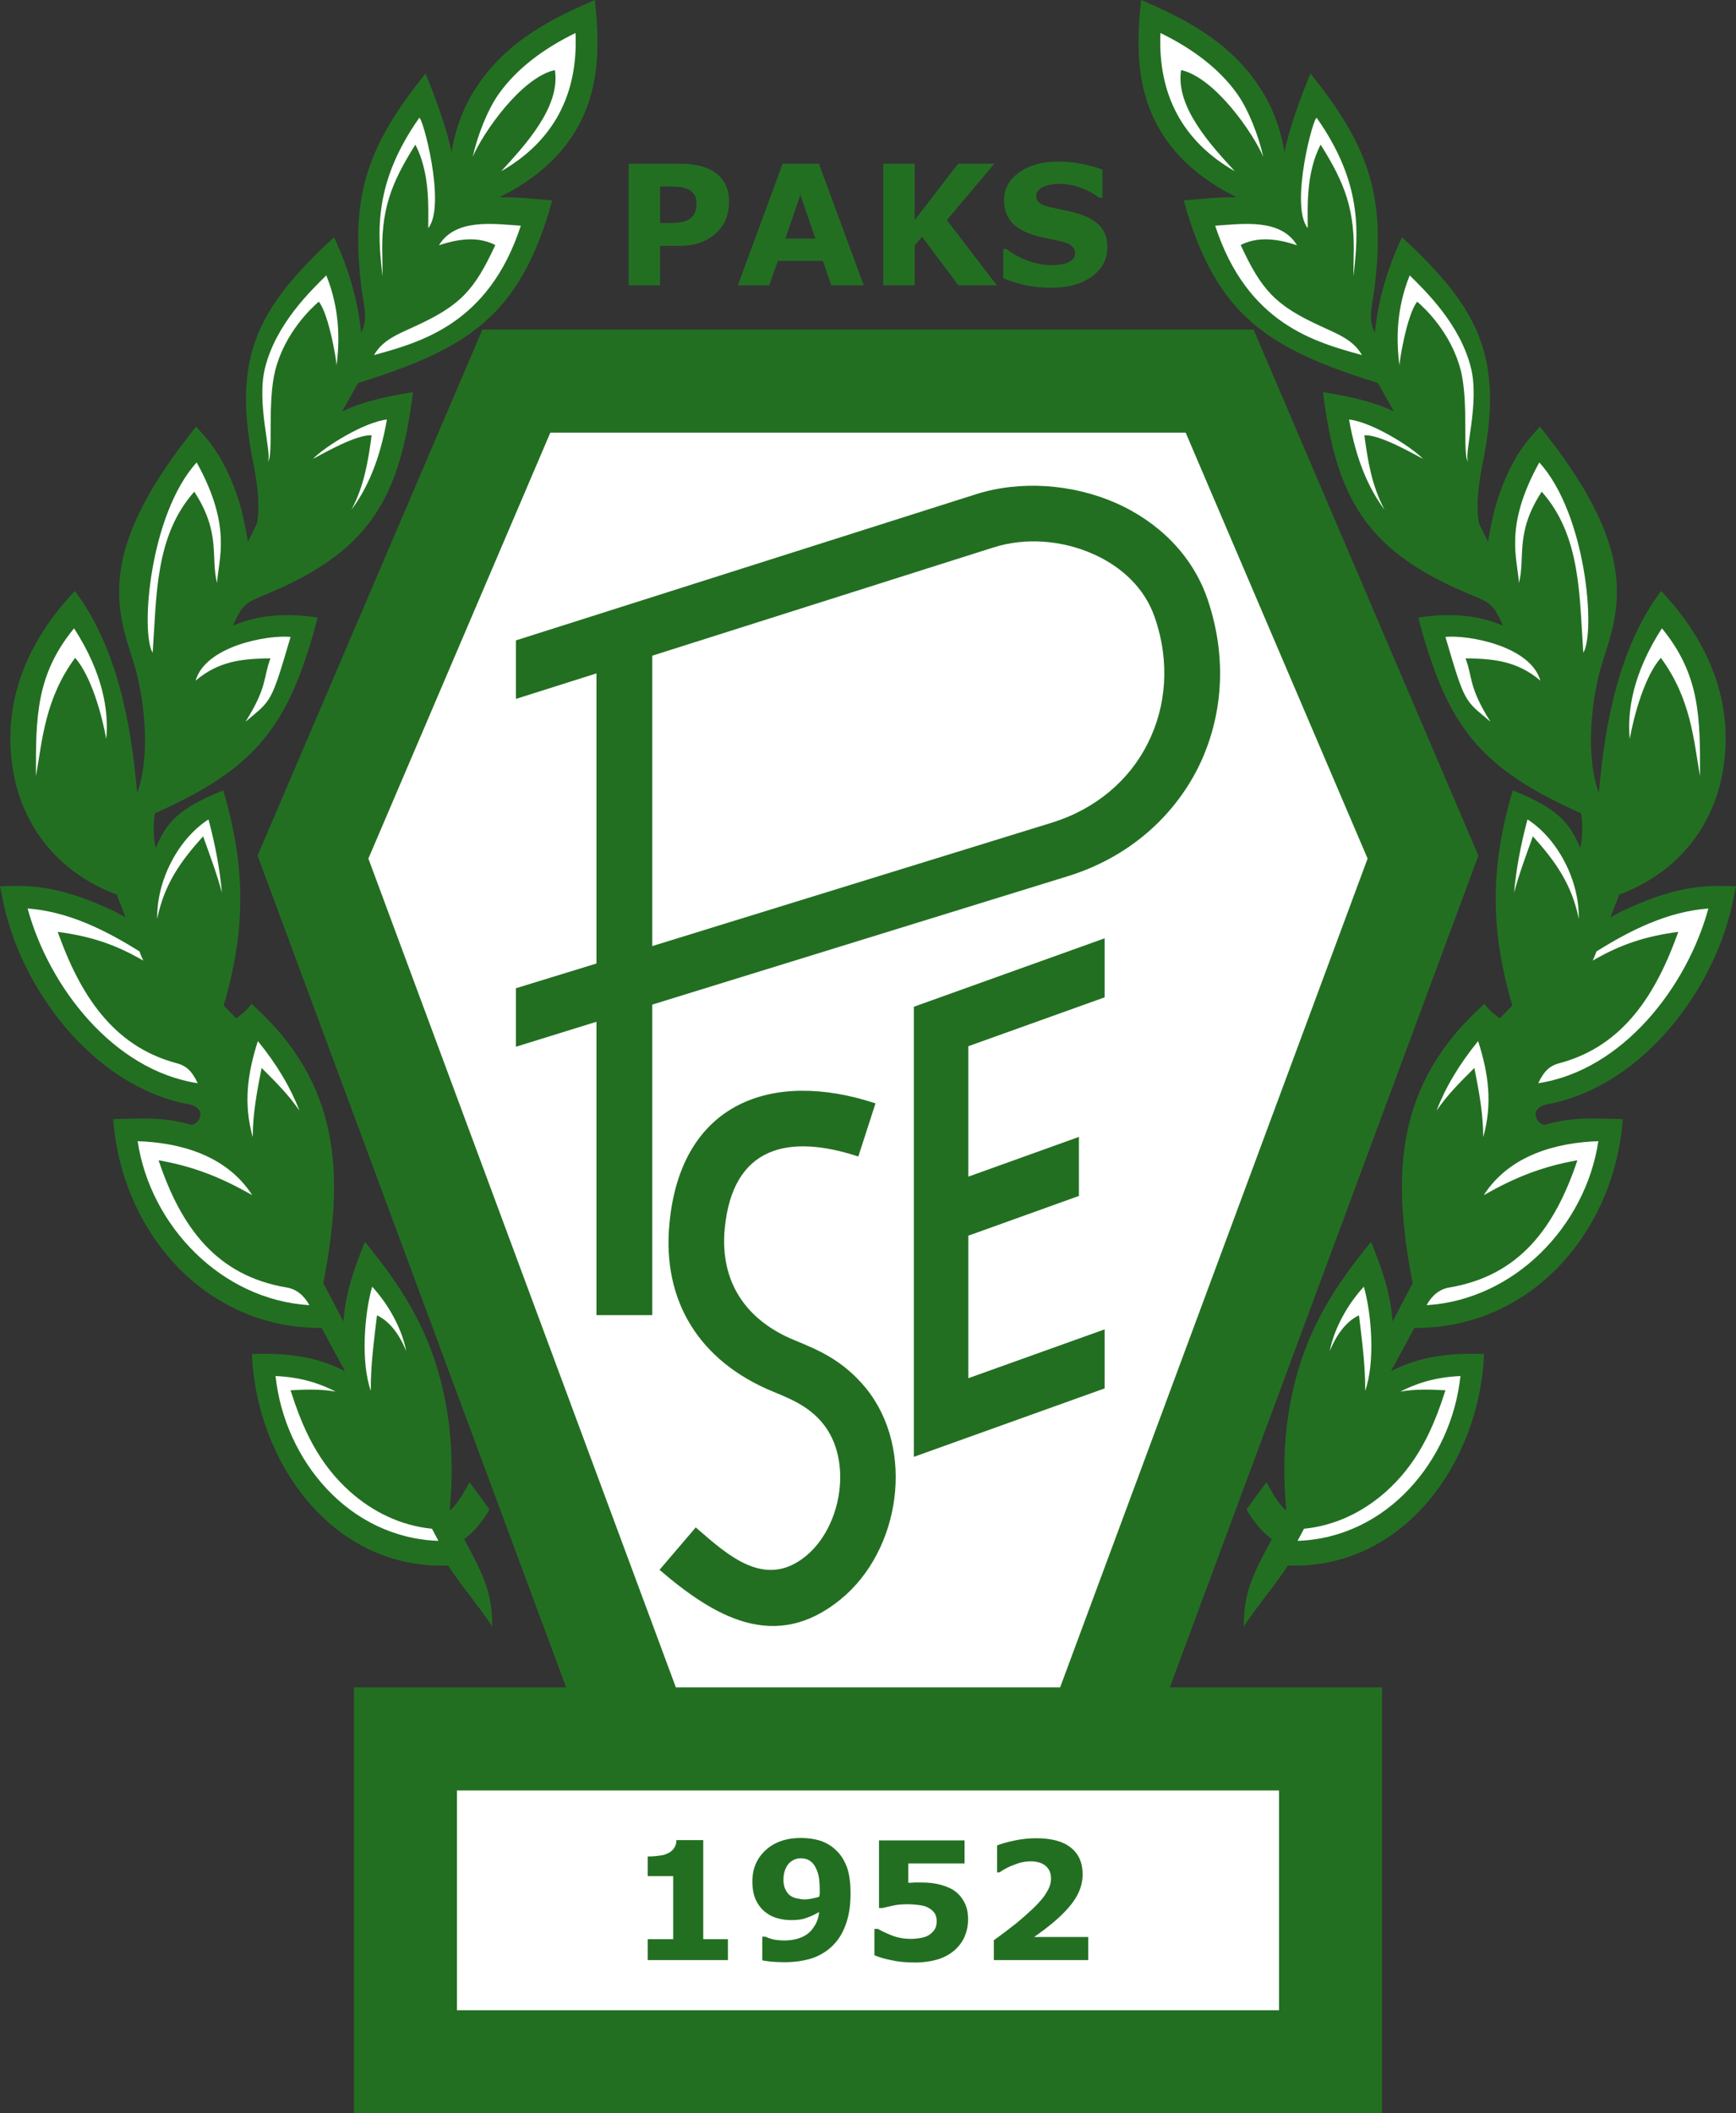 <?xml version="1.0" encoding="UTF-8"?>
<svg xmlns="http://www.w3.org/2000/svg" xmlns:xlink="http://www.w3.org/1999/xlink" width="259.88pt" height="316.27pt" viewBox="0 0 259.88 316.27" version="1.1">
<rect x="0" y="0" width="259.88" height="316.27" fill="#333333" stroke="none"/>
<defs>
<clipPath id="clip1">
  <path d="M 38 49 L 222 49 L 222 316.27 L 38 316.27 Z M 38 49 "/>
</clipPath>
<clipPath id="clip2">
  <path d="M 170 0 L 259.879 0 L 259.879 244 L 170 244 Z M 170 0 "/>
</clipPath>
</defs>
<g id="surface1">
<g clip-path="url(#clip1)" clip-rule="nonzero">
<path style=" stroke:none;fill-rule:nonzero;fill:rgb(13.719%,43.53%,13.33%);fill-opacity:1;" d="M 52.98 252.527 L 84.75 252.527 L 38.559 128.051 L 72.219 49.324 L 187.656 49.324 L 221.316 128.051 L 175.125 252.527 L 206.898 252.527 L 206.898 316.27 L 52.98 316.27 "/>
</g>
<path style=" stroke:none;fill-rule:nonzero;fill:rgb(100%,100%,100%);fill-opacity:1;" d="M 68.402 300.848 L 191.473 300.848 L 191.473 267.949 L 68.402 267.949 Z M 68.402 300.848 "/>
<path style=" stroke:none;fill-rule:nonzero;fill:rgb(13.719%,43.53%,13.33%);fill-opacity:1;" d="M 108.973 293.336 L 96.961 293.336 L 96.961 290.203 L 100.777 290.203 L 100.777 280.766 L 96.961 280.766 L 96.961 277.832 C 97.562 277.832 98.129 277.793 98.648 277.711 C 99.172 277.672 99.613 277.551 99.973 277.352 C 100.375 277.188 100.699 276.906 100.898 276.586 C 101.141 276.266 101.262 275.863 101.262 275.383 L 105.277 275.383 L 105.277 290.203 L 108.973 290.203 "/>
<path style=" stroke:none;fill-rule:nonzero;fill:rgb(13.719%,43.53%,13.33%);fill-opacity:1;" d="M 122.711 282.691 C 122.711 281.727 122.629 280.922 122.43 280.281 C 122.227 279.68 121.984 279.199 121.664 278.836 C 121.422 278.594 121.145 278.395 120.859 278.273 C 120.539 278.152 120.219 278.113 119.855 278.113 C 119.574 278.113 119.254 278.152 118.973 278.273 C 118.691 278.395 118.41 278.555 118.129 278.836 C 117.891 279.078 117.688 279.438 117.527 279.84 C 117.367 280.242 117.285 280.766 117.285 281.328 C 117.285 281.887 117.367 282.371 117.566 282.73 C 117.727 283.133 117.969 283.414 118.25 283.656 C 118.531 283.855 118.852 284.02 119.254 284.098 C 119.617 284.176 120.059 284.258 120.5 284.258 C 120.859 284.258 121.262 284.176 121.703 284.098 C 122.105 284.02 122.469 283.938 122.668 283.816 C 122.668 283.738 122.668 283.617 122.711 283.457 Z M 127.328 283.375 C 127.328 284.859 127.168 286.266 126.766 287.551 C 126.363 288.836 125.801 289.922 125 290.805 C 124.156 291.77 123.07 292.492 121.824 292.977 C 120.539 293.418 119.094 293.656 117.406 293.656 C 116.805 293.656 116.16 293.617 115.48 293.578 C 114.758 293.496 114.312 293.418 114.113 293.375 L 114.113 289.84 L 114.594 289.84 C 114.836 289.961 115.156 290.082 115.602 290.203 C 116.043 290.324 116.684 290.402 117.445 290.402 C 118.09 290.402 118.691 290.324 119.297 290.164 C 119.898 290.004 120.418 289.758 120.859 289.441 C 121.344 289.078 121.703 288.633 122.027 288.074 C 122.348 287.551 122.547 286.91 122.629 286.145 C 121.945 286.547 121.305 286.828 120.699 287.031 C 120.098 287.27 119.336 287.352 118.449 287.352 C 117.77 287.352 117.125 287.27 116.523 287.109 C 115.879 286.949 115.316 286.711 114.836 286.348 C 114.152 285.906 113.633 285.262 113.23 284.5 C 112.828 283.738 112.629 282.73 112.629 281.566 C 112.629 279.641 113.309 278.074 114.637 276.867 C 115.961 275.664 117.727 275.059 119.898 275.059 C 121.023 275.059 122.027 275.223 122.91 275.504 C 123.754 275.824 124.516 276.266 125.117 276.867 C 125.883 277.551 126.402 278.434 126.805 279.477 C 127.168 280.562 127.328 281.848 127.328 283.375 "/>
<path style=" stroke:none;fill-rule:nonzero;fill:rgb(13.719%,43.53%,13.33%);fill-opacity:1;" d="M 144.922 287.27 C 144.922 288.195 144.719 289.078 144.398 289.84 C 144.035 290.645 143.516 291.328 142.871 291.891 C 142.109 292.531 141.266 292.977 140.301 293.258 C 139.34 293.535 138.254 293.699 137.008 293.699 C 135.562 293.699 134.355 293.578 133.355 293.336 C 132.348 293.137 131.547 292.895 130.902 292.613 L 130.902 288.676 L 131.426 288.676 C 132.148 289.078 132.953 289.441 133.797 289.762 C 134.637 290.039 135.48 290.164 136.324 290.164 C 136.809 290.164 137.371 290.121 137.973 290 C 138.574 289.883 139.016 289.68 139.379 289.359 C 139.66 289.117 139.859 288.875 139.98 288.637 C 140.141 288.355 140.223 287.953 140.223 287.43 C 140.223 287.031 140.102 286.668 139.941 286.348 C 139.738 286.066 139.496 285.824 139.176 285.625 C 138.773 285.344 138.254 285.184 137.609 285.102 C 137.008 285.023 136.445 284.98 135.965 284.98 C 135.238 284.98 134.52 285.023 133.875 285.141 C 133.191 285.305 132.629 285.422 132.109 285.543 L 131.586 285.543 L 131.586 275.422 L 144.398 275.422 L 144.398 278.875 L 135.965 278.875 L 135.965 281.77 C 136.203 281.77 136.523 281.77 136.887 281.727 L 137.934 281.727 C 138.895 281.727 139.777 281.809 140.582 282.008 C 141.344 282.207 142.027 282.449 142.59 282.773 C 143.312 283.215 143.879 283.816 144.277 284.539 C 144.719 285.262 144.922 286.188 144.922 287.27 "/>
<path style=" stroke:none;fill-rule:nonzero;fill:rgb(13.719%,43.53%,13.33%);fill-opacity:1;" d="M 162.914 293.336 L 148.777 293.336 L 148.777 290.363 C 149.859 289.602 150.945 288.758 152.031 287.914 C 153.113 287.031 153.961 286.266 154.641 285.625 C 155.605 284.699 156.289 283.898 156.688 283.176 C 157.133 282.492 157.332 281.809 157.332 281.125 C 157.332 280.281 157.051 279.68 156.527 279.234 C 156.008 278.797 155.242 278.555 154.238 278.555 C 153.52 278.555 152.715 278.715 151.91 279.039 C 151.105 279.316 150.344 279.719 149.621 280.203 L 149.262 280.203 L 149.262 276.184 C 149.82 275.941 150.664 275.703 151.789 275.461 C 152.914 275.223 153.996 275.102 155.121 275.102 C 157.371 275.102 159.102 275.543 160.305 276.508 C 161.469 277.43 162.07 278.758 162.07 280.48 C 162.07 281.605 161.789 282.691 161.23 283.695 C 160.664 284.742 159.781 285.785 158.617 286.871 C 157.895 287.551 157.133 288.156 156.406 288.719 C 155.645 289.281 155.121 289.68 154.805 289.883 L 162.914 289.883 "/>
<path style=" stroke:none;fill-rule:nonzero;fill:rgb(100%,100%,100%);fill-opacity:1;" d="M 101.18 252.527 L 55.148 128.492 L 82.383 64.75 L 177.496 64.75 L 204.73 128.492 L 158.699 252.527 "/>
<path style=" stroke:none;fill-rule:nonzero;fill:rgb(13.719%,43.53%,13.33%);fill-opacity:1;" d="M 104.273 30.363 C 104.273 29.844 104.152 29.402 103.871 29.039 C 103.59 28.68 103.27 28.398 102.906 28.277 C 102.426 28.078 101.941 27.957 101.461 27.957 C 101.02 27.914 100.379 27.914 99.613 27.914 L 98.809 27.914 L 98.809 33.379 L 100.176 33.379 C 100.938 33.379 101.621 33.297 102.145 33.219 C 102.664 33.098 103.066 32.938 103.43 32.613 C 103.75 32.375 103.953 32.051 104.07 31.691 C 104.23 31.328 104.273 30.887 104.273 30.363 M 109.133 30.246 C 109.133 31.09 109.012 31.852 108.73 32.656 C 108.449 33.418 108.008 34.062 107.484 34.625 C 106.762 35.305 105.961 35.867 105.074 36.23 C 104.191 36.59 103.066 36.793 101.742 36.793 L 98.809 36.793 L 98.809 42.695 L 94.109 42.695 L 94.109 24.504 L 101.863 24.504 C 102.988 24.504 103.992 24.621 104.754 24.82 C 105.559 25.023 106.281 25.305 106.883 25.707 C 107.605 26.188 108.168 26.789 108.57 27.555 C 108.973 28.316 109.133 29.199 109.133 30.246 "/>
<path style=" stroke:none;fill-rule:nonzero;fill:rgb(13.719%,43.53%,13.33%);fill-opacity:1;" d="M 122.066 35.707 L 119.816 29.16 L 117.566 35.707 Z M 129.297 42.695 L 124.438 42.695 L 123.191 39.043 L 116.441 39.043 L 115.156 42.695 L 110.457 42.695 L 117.164 24.5 L 122.59 24.5 "/>
<path style=" stroke:none;fill-rule:nonzero;fill:rgb(13.719%,43.53%,13.33%);fill-opacity:1;" d="M 149.219 42.695 L 143.477 42.695 L 138.012 35.426 L 136.926 36.754 L 136.926 42.695 L 132.227 42.695 L 132.227 24.5 L 136.926 24.5 L 136.926 32.938 L 143.434 24.5 L 148.855 24.5 L 141.746 32.938 "/>
<path style=" stroke:none;fill-rule:nonzero;fill:rgb(13.719%,43.53%,13.33%);fill-opacity:1;" d="M 165.766 36.992 C 165.766 38.801 165.004 40.246 163.477 41.371 C 161.953 42.496 159.902 43.059 157.293 43.059 C 155.766 43.059 154.48 42.898 153.355 42.656 C 152.23 42.375 151.188 42.055 150.184 41.652 L 150.184 37.273 L 150.703 37.273 C 151.668 38.035 152.754 38.641 153.957 39.043 C 155.164 39.484 156.328 39.684 157.453 39.684 C 157.734 39.684 158.094 39.645 158.535 39.605 C 159.02 39.562 159.379 39.484 159.703 39.363 C 160.062 39.203 160.344 39.043 160.586 38.801 C 160.828 38.602 160.945 38.277 160.945 37.836 C 160.945 37.434 160.746 37.113 160.426 36.793 C 160.105 36.512 159.582 36.309 158.938 36.148 C 158.258 35.988 157.531 35.828 156.77 35.668 C 156.008 35.547 155.285 35.348 154.602 35.145 C 153.074 34.621 151.988 33.98 151.309 33.098 C 150.625 32.254 150.305 31.211 150.305 29.926 C 150.305 28.238 151.066 26.871 152.594 25.785 C 154.117 24.703 156.047 24.18 158.457 24.18 C 159.66 24.18 160.828 24.301 161.992 24.543 C 163.156 24.742 164.199 25.062 165.043 25.387 L 165.043 29.602 L 164.523 29.602 C 163.797 29 162.914 28.52 161.832 28.117 C 160.785 27.715 159.703 27.516 158.578 27.516 C 158.176 27.516 157.812 27.555 157.414 27.594 C 157.012 27.676 156.648 27.754 156.289 27.914 C 155.965 28.035 155.688 28.195 155.484 28.477 C 155.242 28.719 155.121 29 155.121 29.32 C 155.121 29.805 155.324 30.164 155.688 30.406 C 156.047 30.688 156.73 30.93 157.773 31.129 C 158.418 31.25 159.059 31.41 159.703 31.531 C 160.305 31.652 160.945 31.852 161.672 32.055 C 163.078 32.535 164.078 33.137 164.762 33.941 C 165.445 34.703 165.766 35.746 165.766 36.992 "/>
<path style=" stroke:none;fill-rule:nonzero;fill:rgb(13.719%,43.53%,13.33%);fill-opacity:1;" d="M 97.645 150.344 L 97.645 196.816 L 89.289 196.816 L 89.289 152.914 L 77.238 156.648 L 77.238 147.895 L 89.289 144.195 L 89.289 100.777 L 77.238 104.594 L 77.238 95.836 L 146.164 73.945 C 152.793 71.859 160.586 72.422 167.133 75.312 C 173.32 78.082 178.5 82.984 180.789 89.73 C 183.801 98.609 183.039 107.527 179.305 114.996 C 175.527 122.426 168.82 128.332 159.941 131.102 Z M 97.645 98.129 L 97.645 141.586 L 157.492 123.109 C 164.078 121.062 169.102 116.723 171.832 111.223 C 174.605 105.719 175.164 99.051 172.875 92.422 C 171.391 88.047 167.938 84.832 163.719 82.945 C 158.98 80.816 153.438 80.414 148.695 81.938 "/>
<path style=" stroke:none;fill-rule:nonzero;fill:rgb(13.719%,43.53%,13.33%);fill-opacity:1;" d="M 165.367 149.258 L 144.961 156.57 L 144.961 176.09 L 161.512 170.145 L 161.512 178.98 L 144.961 184.926 L 144.961 206.254 L 165.367 198.945 L 165.367 207.781 L 136.809 218.023 L 136.809 150.664 L 165.367 140.422 "/>
<path style=" stroke:none;fill-rule:nonzero;fill:rgb(13.719%,43.53%,13.33%);fill-opacity:1;" d="M 128.492 173.078 C 118.09 169.664 109.656 171.473 108.488 183.922 C 107.766 191.754 111.582 197.539 118.895 200.551 C 122.508 202.039 126.203 203.562 129.656 207.781 C 137.051 216.941 134.801 232.043 125.844 239.352 C 116 247.387 106.883 241.922 98.73 234.934 L 104.152 228.586 C 108.891 232.684 114.477 237.906 120.621 232.887 C 126.004 228.508 127.691 218.586 123.191 213.043 C 121.102 210.473 118.371 209.348 115.719 208.262 C 104.797 203.766 99.09 194.805 100.215 183.121 C 101.902 165.004 115.602 160.023 131.062 165.125 "/>
<g clip-path="url(#clip2)" clip-rule="nonzero">
<path style=" stroke:none;fill-rule:nonzero;fill:rgb(13.719%,43.53%,13.33%);fill-opacity:1;" d="M 224.531 152.391 L 226.379 150.504 L 226.379 150.422 C 223.047 139.016 223.086 129.738 226.461 118.289 C 233.008 120.902 234.973 123.027 236.539 126.887 C 236.984 125.801 236.902 122.309 236.66 121.703 C 221.438 114.914 216.578 108.648 212.32 92.422 C 216.82 91.781 220.758 91.859 225.012 93.629 C 223.246 89.812 223.125 90.336 218.508 88.285 C 204.406 82.059 199.949 74.188 198.062 58.684 C 201.676 59.285 205.293 59.969 208.664 61.574 C 207.863 60.168 207.098 58.723 206.258 57.316 C 189.988 52.215 181.996 47.395 177.215 30.004 C 179.867 29.762 182.477 29.48 185.129 29.523 C 181.551 27.754 178.219 25.426 175.566 22.211 C 170.188 15.586 169.945 8.074 170.828 0 C 177.414 2.812 183.48 6.023 187.82 11.969 C 190.066 15.062 191.637 18.637 192.277 22.773 L 192.277 22.691 C 193.199 18.637 194.605 14.859 196.176 11.004 C 204.93 21.891 207.461 29.281 205.773 43.059 C 205.492 45.266 204.688 47.84 205.812 49.766 C 206.375 44.586 207.699 40.207 209.871 35.508 C 221.238 45.949 224.973 53.262 222.16 68.281 C 221.477 71.695 220.875 75.031 221.398 78.324 C 221.84 79.246 222.32 80.172 222.762 81.098 C 223.086 79.047 223.527 76.957 224.129 74.949 C 225.254 71.375 226.898 67.961 229.191 65.352 L 230.516 63.824 L 231.762 65.43 C 245.176 82.66 242.527 91.016 239.953 98.891 C 238.227 104.312 237.262 112.988 239.352 118.691 C 240.234 108.367 242.324 96.883 248.672 88.445 C 255.699 95.879 259.676 104.996 257.91 115.359 C 256.426 124.152 250.68 130.82 242.406 133.875 C 241.965 135 241.52 136.164 241.078 137.289 C 242.285 136.605 243.648 135.922 245.137 135.32 C 248.871 133.715 253.289 132.43 257.871 132.59 L 259.879 132.629 L 259.477 134.598 C 256.824 147.934 246.102 162.23 232.164 165.164 C 228.547 165.605 229.992 168.297 231.238 168.34 C 235.297 167.133 238.629 167.371 242.926 167.492 C 241.723 184.121 229.391 198.824 211.719 198.742 C 210.555 200.91 209.387 203.082 208.223 205.211 C 212.762 202.883 217.141 202.477 222.16 202.641 C 221.559 218.465 210.352 234.934 192.762 234.293 C 191.715 236.18 187.258 241.559 186.215 243.449 C 186.094 238.266 187.82 235.133 190.391 230.355 C 188.703 229.031 187.656 227.703 186.613 225.895 C 187.578 224.531 188.582 223.207 189.586 221.84 C 190.43 223.285 191.234 224.934 192.559 226.059 C 191.914 219.188 192.316 212.684 193.926 206.535 C 196.012 198.422 200.027 192.195 205.254 185.848 C 206.816 189.746 208.184 193.48 208.465 197.777 C 209.266 196.254 210.676 193.562 211.477 192.035 C 208.262 175.527 208.945 162.07 222.242 150.223 C 222.762 151.066 223.727 151.867 224.531 152.391 "/>
</g>
<path style=" stroke:none;fill-rule:nonzero;fill:rgb(100%,100%,100%);fill-opacity:1;" d="M 199.066 202.195 C 199.988 199.91 201.477 197.738 203.441 196.855 C 203.887 200.551 204.406 204.406 204.367 208.145 C 205.852 203.965 205.371 196.773 204.168 192.559 C 201.516 195.449 199.668 199.066 199.066 202.195 "/>
<path style=" stroke:none;fill-rule:nonzero;fill:rgb(100%,100%,100%);fill-opacity:1;" d="M 207.258 76.277 C 205.371 72.699 204.77 69.086 204.246 65.148 C 206.496 64.988 211.438 67.84 213.043 68.684 C 211.195 66.797 205.371 63.18 201.957 62.781 C 203 68.805 204.891 73.102 207.258 76.277 "/>
<path style=" stroke:none;fill-rule:nonzero;fill:rgb(100%,100%,100%);fill-opacity:1;" d="M 197.781 48.844 C 190.91 45.711 188.863 43.422 185.73 36.672 C 187.98 35.508 190.754 35.547 194.164 36.711 C 191.715 32.656 186.051 33.496 181.914 33.777 C 186.734 48.562 196.977 51.211 203.887 53.141 C 202.602 50.891 200.391 50.047 197.781 48.844 "/>
<path style=" stroke:none;fill-rule:nonzero;fill:rgb(100%,100%,100%);fill-opacity:1;" d="M 195.77 34.141 C 195.77 31.25 195.449 25.945 197.699 21.648 C 201.395 27.516 202.883 31.488 202.641 38.641 C 202.641 39.523 202.602 40.445 202.602 41.371 C 203.441 34.504 203.844 27.23 197.137 17.672 C 196.734 16.949 193 30.727 195.77 34.141 "/>
<path style=" stroke:none;fill-rule:nonzero;fill:rgb(100%,100%,100%);fill-opacity:1;" d="M 184.848 25.625 C 181.352 21.809 175.93 16.027 176.812 10.484 C 181.875 11.609 187.617 19.961 189.105 23.457 C 188.422 20.324 186.855 16.309 185.129 13.938 C 182.395 10.16 178.418 7.23 173.719 4.941 C 173.32 14.137 177.016 21.129 184.848 25.625 "/>
<path style=" stroke:none;fill-rule:nonzero;fill:rgb(100%,100%,100%);fill-opacity:1;" d="M 216.379 95.316 C 219.352 105.438 219.23 104.715 223.125 108.008 C 219.789 102.746 220.477 101.34 219.391 98.527 C 223.605 98.566 227.145 98.93 230.598 101.863 C 229.109 96.68 219.832 94.992 216.379 95.316 "/>
<path style=" stroke:none;fill-rule:nonzero;fill:rgb(100%,100%,100%);fill-opacity:1;" d="M 212.16 45.148 C 213.324 46.152 217.223 49.805 218.668 55.391 C 219.91 60.328 218.906 68.004 219.754 69.086 C 219.188 67.641 221.477 60.449 220.234 55.188 C 218.629 48.48 213.242 43.422 211.035 41.211 C 209.027 46.191 208.984 50.852 209.512 54.785 C 209.348 54.785 210.594 46.996 212.16 45.148 "/>
<path style=" stroke:none;fill-rule:nonzero;fill:rgb(100%,100%,100%);fill-opacity:1;" d="M 227.383 87.242 C 228.387 83.465 226.738 79.77 230.797 73.586 C 236.703 80.215 236.422 89.25 237.023 97.684 C 238.871 94.672 237.504 77 230.438 69.207 C 225.094 78.848 227.184 83.625 227.383 87.242 "/>
<path style=" stroke:none;fill-rule:nonzero;fill:rgb(100%,100%,100%);fill-opacity:1;" d="M 243.973 110.578 C 244.613 107.004 246.219 101.18 248.629 98.449 C 253.129 104.555 253.531 110.66 254.492 116.16 C 254.535 107.246 254.453 100.938 248.789 94.031 C 244.492 100.695 243.57 106.32 243.973 110.578 "/>
<path style=" stroke:none;fill-rule:nonzero;fill:rgb(100%,100%,100%);fill-opacity:1;" d="M 230.273 162.109 C 242.926 160.184 252.566 147.652 255.742 135.965 C 249.676 136.406 244.051 139.215 238.992 142.391 C 238.828 142.871 238.629 143.312 238.43 143.758 C 242.727 141.266 246.422 140.102 251.242 139.457 C 247.949 148.695 243.09 156.527 233.488 159.102 C 231.762 159.539 231.039 160.547 230.273 162.109 "/>
<path style=" stroke:none;fill-rule:nonzero;fill:rgb(100%,100%,100%);fill-opacity:1;" d="M 236.34 137.488 C 236.461 131.945 233.328 125.641 228.668 122.629 C 227.582 126.684 226.941 130.34 226.66 133.594 C 227.422 130.742 228.465 127.969 229.473 125.16 C 232.844 128.895 235.297 132.348 236.34 137.488 "/>
<path style=" stroke:none;fill-rule:nonzero;fill:rgb(100%,100%,100%);fill-opacity:1;" d="M 213.566 195.328 C 226.66 194.523 237.344 183.559 239.273 170.785 C 233.129 170.988 226.016 172.797 222.121 178.859 C 226.781 176.211 230.879 174.562 236.137 173.641 C 232.766 183.723 227.465 190.91 216.98 192.68 C 215.453 192.918 214.289 193.965 213.566 195.328 "/>
<path style=" stroke:none;fill-rule:nonzero;fill:rgb(100%,100%,100%);fill-opacity:1;" d="M 222.039 170.184 C 223.445 165.164 222.844 160.707 221.277 155.805 C 218.426 159.301 216.379 162.754 215.055 166.211 C 216.699 163.801 218.664 161.871 220.715 159.824 C 221.398 163.277 222.039 166.652 222.039 170.184 "/>
<path style=" stroke:none;fill-rule:nonzero;fill:rgb(100%,100%,100%);fill-opacity:1;" d="M 195.211 228.789 C 194.891 229.391 194.566 229.992 194.246 230.598 C 207.539 230.152 217.262 218.668 218.629 205.934 C 214.812 206.094 211.961 207.059 209.629 208.262 C 211.918 207.859 214.09 207.941 216.379 208.062 C 214.527 213.926 212.16 219.07 207.422 223.285 C 204.047 226.258 199.949 228.305 195.211 228.789 "/>
<path style=" stroke:none;fill-rule:nonzero;fill:rgb(13.719%,43.53%,13.33%);fill-opacity:1;" d="M 35.348 152.391 L 33.5 150.504 L 33.5 150.422 C 36.832 139.016 36.793 129.738 33.418 118.289 C 26.871 120.902 24.902 123.027 23.336 126.887 C 22.895 125.801 22.977 122.309 23.219 121.703 C 38.441 114.914 43.301 108.648 47.555 92.422 C 43.059 91.781 39.121 91.859 34.863 93.629 C 36.633 89.812 36.754 90.336 41.371 88.285 C 55.469 82.059 59.93 74.188 61.816 58.684 C 58.203 59.285 54.586 59.969 51.215 61.574 C 52.016 60.168 52.781 58.723 53.621 57.316 C 69.891 52.215 77.883 47.395 82.664 30.004 C 80.012 29.762 77.402 29.48 74.75 29.523 C 78.324 27.754 81.66 25.426 84.309 22.211 C 89.691 15.586 89.934 8.074 89.051 0 C 82.461 2.812 76.398 6.023 72.059 11.969 C 69.809 15.062 68.242 18.637 67.602 22.773 L 67.602 22.691 C 66.676 18.637 65.27 14.859 63.703 11.004 C 54.949 21.891 52.418 29.281 54.105 43.059 C 54.387 45.266 55.188 47.84 54.066 49.766 C 53.5 44.586 52.176 40.207 50.008 35.508 C 38.641 45.949 34.906 53.262 37.719 68.281 C 38.398 71.695 39 75.031 38.48 78.324 C 38.039 79.246 37.555 80.172 37.113 81.098 C 36.793 79.047 36.352 76.957 35.75 74.949 C 34.625 71.375 32.977 67.961 30.688 65.352 L 29.363 63.824 L 28.117 65.43 C 14.699 82.66 17.352 91.016 19.922 98.891 C 21.648 104.312 22.613 112.988 20.527 118.691 C 19.641 108.367 17.555 96.883 11.207 88.445 C 4.176 95.879 0.199 104.996 1.969 115.359 C 3.453 124.152 9.199 130.82 17.473 133.875 C 17.914 135 18.355 136.164 18.797 137.289 C 17.594 136.605 16.227 135.922 14.742 135.32 C 11.008 133.715 6.586 132.43 2.008 132.59 L 0 132.629 L 0.402 134.598 C 3.051 147.934 13.777 162.23 27.715 165.164 C 31.328 165.605 29.887 168.297 28.641 168.34 C 24.582 167.133 21.25 167.371 16.949 167.492 C 18.156 184.121 30.488 198.824 48.16 198.742 C 49.324 200.91 50.488 203.082 51.656 205.211 C 47.117 202.883 42.738 202.477 37.719 202.641 C 38.32 218.465 49.527 234.934 67.117 234.293 C 68.164 236.18 72.621 241.559 73.664 243.449 C 73.785 238.266 72.059 235.133 69.488 230.355 C 71.176 229.031 72.219 227.703 73.266 225.895 C 72.301 224.531 71.297 223.207 70.293 221.84 C 69.449 223.285 68.645 224.934 67.32 226.059 C 67.961 219.188 67.559 212.684 65.953 206.535 C 63.867 198.422 59.848 192.195 54.625 185.848 C 53.059 189.746 51.695 193.48 51.414 197.777 C 50.609 196.254 49.203 193.562 48.402 192.035 C 51.613 175.527 50.93 162.07 37.637 150.223 C 37.113 151.066 36.148 151.867 35.348 152.391 "/>
<path style=" stroke:none;fill-rule:nonzero;fill:rgb(100%,100%,100%);fill-opacity:1;" d="M 60.812 202.195 C 59.891 199.91 58.402 197.738 56.434 196.855 C 55.992 200.551 55.469 204.406 55.512 208.145 C 54.023 203.965 54.504 196.773 55.711 192.559 C 58.363 195.449 60.211 199.066 60.812 202.195 "/>
<path style=" stroke:none;fill-rule:nonzero;fill:rgb(100%,100%,100%);fill-opacity:1;" d="M 52.617 76.277 C 54.508 72.699 55.109 69.086 55.633 65.148 C 53.383 64.988 48.441 67.84 46.836 68.684 C 48.684 66.797 54.508 63.18 57.922 62.781 C 56.875 68.805 54.988 73.102 52.617 76.277 "/>
<path style=" stroke:none;fill-rule:nonzero;fill:rgb(100%,100%,100%);fill-opacity:1;" d="M 62.098 48.844 C 68.965 45.711 71.016 43.422 74.148 36.672 C 71.898 35.508 69.125 35.547 65.711 36.711 C 68.164 32.656 73.828 33.496 77.965 33.777 C 73.145 48.562 62.902 51.211 55.992 53.141 C 57.277 50.891 59.488 50.047 62.098 48.844 "/>
<path style=" stroke:none;fill-rule:nonzero;fill:rgb(100%,100%,100%);fill-opacity:1;" d="M 64.105 34.141 C 64.105 31.25 64.426 25.945 62.18 21.648 C 58.48 27.516 56.996 31.488 57.238 38.641 C 57.238 39.523 57.277 40.445 57.277 41.371 C 56.434 34.504 56.031 27.23 62.738 17.672 C 63.141 16.949 66.879 30.727 64.105 34.141 "/>
<path style=" stroke:none;fill-rule:nonzero;fill:rgb(100%,100%,100%);fill-opacity:1;" d="M 75.031 25.625 C 78.527 21.809 83.949 16.027 83.066 10.484 C 78.004 11.609 72.262 19.961 70.773 23.457 C 71.457 20.324 73.023 16.309 74.75 13.938 C 77.48 10.16 81.457 7.23 86.156 4.941 C 86.559 14.137 82.863 21.129 75.031 25.625 "/>
<path style=" stroke:none;fill-rule:nonzero;fill:rgb(100%,100%,100%);fill-opacity:1;" d="M 43.5 95.316 C 40.527 105.438 40.648 104.715 36.754 108.008 C 40.086 102.746 39.402 101.34 40.488 98.527 C 36.27 98.566 32.734 98.93 29.281 101.863 C 30.77 96.68 40.047 94.992 43.5 95.316 "/>
<path style=" stroke:none;fill-rule:nonzero;fill:rgb(100%,100%,100%);fill-opacity:1;" d="M 47.719 45.148 C 46.551 46.152 42.656 49.805 41.211 55.391 C 39.965 60.328 40.969 68.004 40.129 69.086 C 40.688 67.641 38.398 60.449 39.645 55.188 C 41.254 48.48 46.633 43.422 48.844 41.211 C 50.852 46.191 50.891 50.852 50.367 54.785 C 50.531 54.785 49.285 46.996 47.719 45.148 "/>
<path style=" stroke:none;fill-rule:nonzero;fill:rgb(100%,100%,100%);fill-opacity:1;" d="M 32.496 87.242 C 31.492 83.465 33.137 79.77 29.082 73.586 C 23.176 80.215 23.457 89.25 22.855 97.684 C 21.008 94.672 22.371 77 29.441 69.207 C 34.785 78.848 32.695 83.625 32.496 87.242 "/>
<path style=" stroke:none;fill-rule:nonzero;fill:rgb(100%,100%,100%);fill-opacity:1;" d="M 15.906 110.578 C 15.262 107.004 13.656 101.18 11.246 98.449 C 6.75 104.555 6.348 110.66 5.383 116.16 C 5.344 107.246 5.422 100.938 11.086 94.031 C 15.383 100.695 16.309 106.32 15.906 110.578 "/>
<path style=" stroke:none;fill-rule:nonzero;fill:rgb(100%,100%,100%);fill-opacity:1;" d="M 29.602 162.109 C 16.953 160.184 7.312 147.652 4.137 135.965 C 10.203 136.406 15.828 139.215 20.887 142.391 C 21.047 142.871 21.25 143.312 21.449 143.758 C 17.152 141.266 13.457 140.102 8.637 139.457 C 11.93 148.695 16.789 156.527 26.391 159.102 C 28.117 159.539 28.84 160.547 29.602 162.109 "/>
<path style=" stroke:none;fill-rule:nonzero;fill:rgb(100%,100%,100%);fill-opacity:1;" d="M 23.539 137.488 C 23.418 131.945 26.551 125.641 31.211 122.629 C 32.293 126.684 32.938 130.34 33.219 133.594 C 32.457 130.742 31.41 127.969 30.406 125.16 C 27.031 128.895 24.582 132.348 23.539 137.488 "/>
<path style=" stroke:none;fill-rule:nonzero;fill:rgb(100%,100%,100%);fill-opacity:1;" d="M 46.312 195.328 C 33.219 194.523 22.535 183.559 20.605 170.785 C 26.75 170.988 33.859 172.797 37.758 178.859 C 33.098 176.211 29 174.562 23.738 173.641 C 27.113 183.723 32.414 190.91 42.898 192.68 C 44.422 192.918 45.59 193.965 46.312 195.328 "/>
<path style=" stroke:none;fill-rule:nonzero;fill:rgb(100%,100%,100%);fill-opacity:1;" d="M 37.836 170.184 C 36.43 165.164 37.035 160.707 38.602 155.805 C 41.453 159.301 43.5 162.754 44.824 166.211 C 43.18 163.801 41.211 161.871 39.164 159.824 C 38.48 163.277 37.836 166.652 37.836 170.184 "/>
<path style=" stroke:none;fill-rule:nonzero;fill:rgb(100%,100%,100%);fill-opacity:1;" d="M 64.668 228.789 L 65.633 230.598 C 52.336 230.152 42.617 218.668 41.25 205.934 C 45.066 206.094 47.918 207.059 50.25 208.262 C 47.961 207.859 45.789 207.941 43.5 208.062 C 45.348 213.926 47.719 219.07 52.457 223.285 C 55.832 226.258 59.93 228.305 64.668 228.789 "/>
</g>
</svg>
